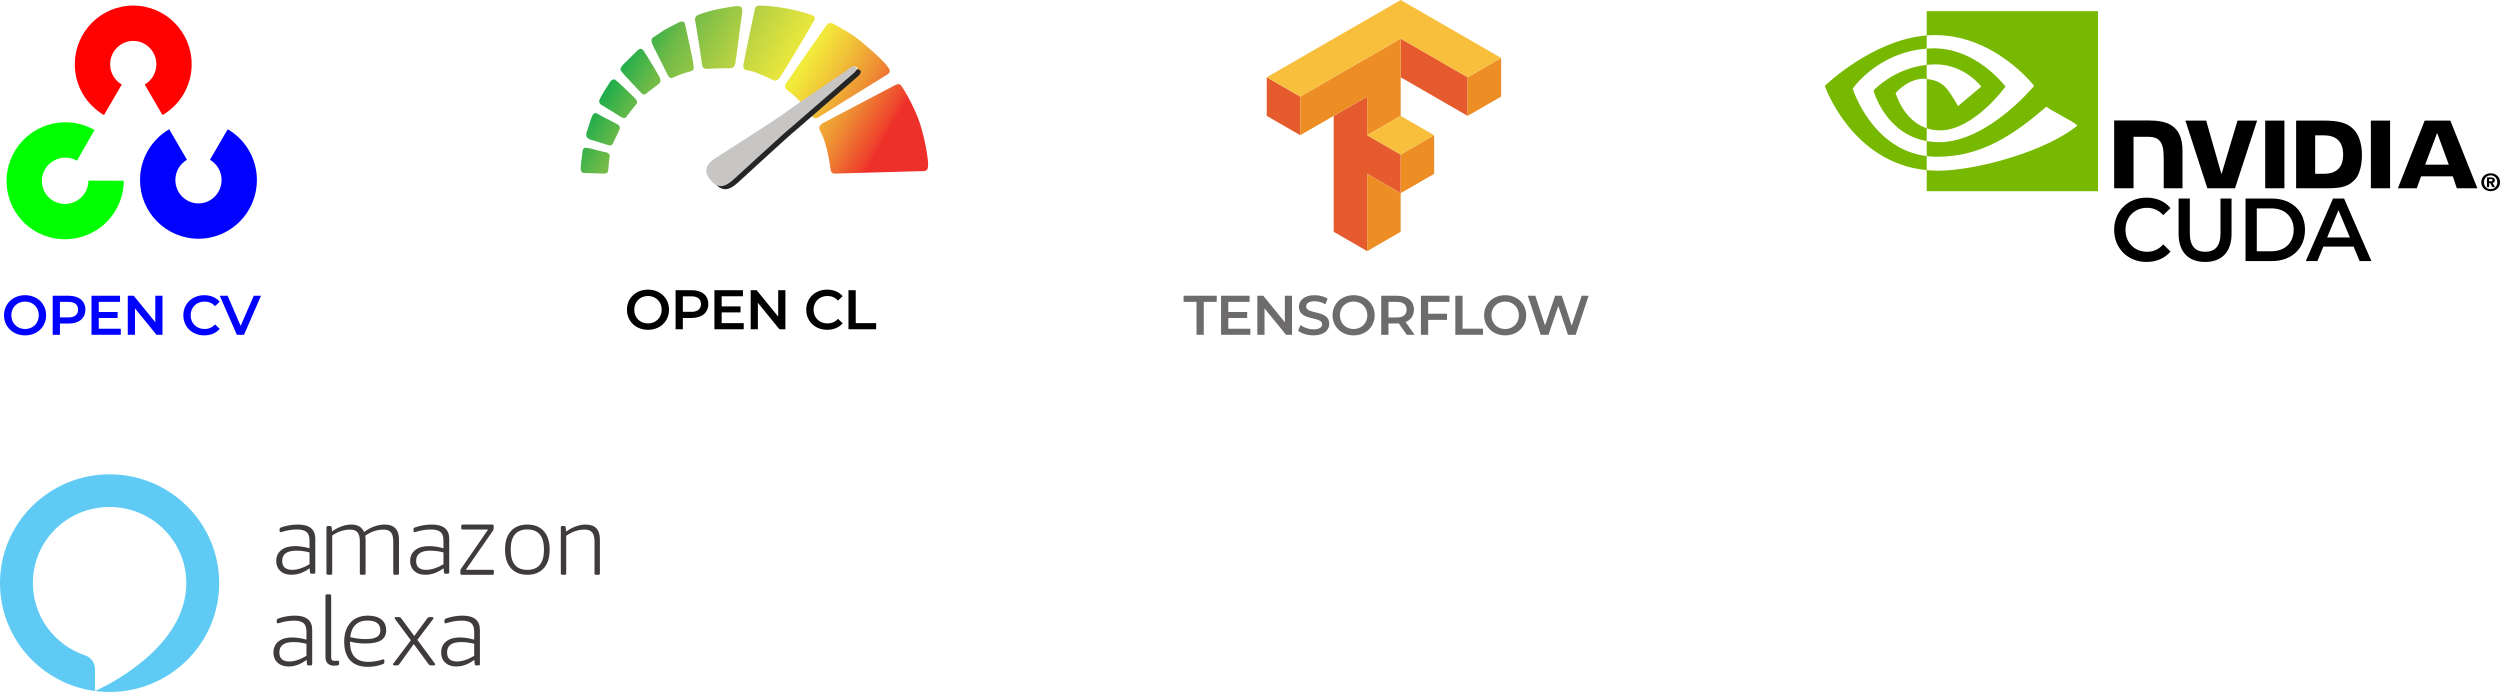 <svg width="448" height="124" viewBox="0 0 448 124" fill="none" xmlns="http://www.w3.org/2000/svg">
<path d="M4.492 60.1C6.662 60.1 8.262 58.58 8.262 56.5C8.262 54.42 6.662 52.9 4.492 52.9C2.322 52.9 0.722 54.43 0.722 56.5C0.722 58.57 2.322 60.1 4.492 60.1ZM4.492 58.96C3.082 58.96 2.032 57.93 2.032 56.5C2.032 55.07 3.082 54.04 4.492 54.04C5.902 54.04 6.952 55.07 6.952 56.5C6.952 57.93 5.902 58.96 4.492 58.96ZM12.32 53H9.44V60H10.74V57.98H12.32C14.16 57.98 15.3 57.03 15.3 55.49C15.3 53.94 14.16 53 12.32 53ZM12.26 56.88H10.74V54.1H12.26C13.4 54.1 13.99 54.61 13.99 55.49C13.99 56.37 13.4 56.88 12.26 56.88ZM17.698 58.91V56.98H21.078V55.91H17.698V54.09H21.508V53H16.398V60H21.648V58.91H17.698ZM27.827 53V57.74L23.967 53H22.897V60H24.187V55.26L28.047 60H29.117V53H27.827ZM36.596 60.1C37.746 60.1 38.726 59.69 39.376 58.93L38.536 58.13C38.026 58.69 37.396 58.96 36.666 58.96C35.216 58.96 34.166 57.94 34.166 56.5C34.166 55.06 35.216 54.04 36.666 54.04C37.396 54.04 38.026 54.31 38.536 54.86L39.376 54.07C38.726 53.31 37.746 52.9 36.606 52.9C34.456 52.9 32.856 54.41 32.856 56.5C32.856 58.59 34.456 60.1 36.596 60.1ZM45.473 53L43.123 58.4L40.793 53H39.383L42.443 60H43.723L46.773 53H45.473Z" fill="#0101FF"/>
<path fill-rule="evenodd" clip-rule="evenodd" d="M23.877 7.331C21.609 7.331 19.737 9.187 19.737 11.518C19.737 13.073 20.573 14.426 21.816 15.15L18.631 20.622C15.508 18.803 13.405 15.405 13.405 11.518C13.405 5.728 18.075 1 23.877 1C29.678 1 34.348 5.728 34.348 11.518C34.348 15.405 32.245 18.803 29.122 20.622L25.937 15.15C27.18 14.426 28.016 13.073 28.016 11.518C28.016 9.187 26.144 7.331 23.877 7.331Z" fill="#FF0101"/>
<path fill-rule="evenodd" clip-rule="evenodd" d="M8.052 34.489C9.186 36.453 11.729 37.147 13.747 35.981C15.094 35.204 15.848 33.803 15.853 32.364L22.184 32.387C22.172 36.001 20.279 39.521 16.913 41.465C11.899 44.359 5.47 42.68 2.569 37.655C-0.332 32.63 1.428 26.223 6.442 23.328C9.808 21.384 13.803 21.506 16.939 23.301L13.793 28.796C12.544 28.081 10.954 28.033 9.607 28.811C7.589 29.976 6.918 32.526 8.052 34.489Z" fill="#01FF01"/>
<path fill-rule="evenodd" clip-rule="evenodd" d="M35.565 36.451C37.832 36.451 39.705 34.596 39.705 32.265C39.705 30.709 38.869 29.357 37.625 28.632L40.81 23.16C43.934 24.979 46.036 28.378 46.036 32.265C46.036 38.054 41.367 42.782 35.565 42.782C29.763 42.782 25.094 38.054 25.094 32.265C25.094 28.378 27.196 24.979 30.319 23.16L33.505 28.632C32.261 29.357 31.425 30.709 31.425 32.265C31.425 34.596 33.297 36.451 35.565 36.451Z" fill="#0101FF"/>
<g clip-path="url(#clip0)">
<path d="M251 6.923V13.846L263.001 20.768V13.846L251 6.923ZM227 13.846V20.768L233.001 24.23V17.307L227 13.846ZM245 17.307L238.999 20.768V41.537L245 45V31.154L251 34.616V27.693L245 24.232V17.307Z" fill="#E55B2D"/>
<path d="M251 6.923L233 17.307V24.23L245.001 17.307V24.23L251.002 20.768V6.923H251ZM269 10.384L262.999 13.846V20.768L269 17.307V10.384ZM257 24.232L251 27.693V34.616L257 31.154V24.232ZM251 34.616L244.999 31.154V45L251 41.539V34.616Z" fill="#ED8E24"/>
<path d="M251 0L227 13.846L233.001 17.307L251 6.923L263.001 13.846L269.002 10.384L251 0ZM251 20.768L245 24.23L251 27.691L257.001 24.23L251 20.768Z" fill="#F8BF3C"/>
</g>
<path d="M214.416 60H215.716V54.1H218.036V53H212.096V54.1H214.416V60ZM220.112 58.91V56.98H223.492V55.91H220.112V54.09H223.922V53H218.812V60H224.062V58.91H220.112ZM230.241 53V57.74L226.381 53H225.311V60H226.601V55.26L230.461 60H231.531V53H230.241ZM235.377 60.1C237.297 60.1 238.207 59.14 238.207 58.02C238.207 55.45 234.057 56.42 234.057 54.93C234.057 54.4 234.497 53.98 235.577 53.98C236.187 53.98 236.877 54.16 237.507 54.53L237.917 53.52C237.307 53.12 236.427 52.9 235.587 52.9C233.667 52.9 232.767 53.86 232.767 54.99C232.767 57.59 236.927 56.6 236.927 58.11C236.927 58.63 236.467 59.02 235.377 59.02C234.517 59.02 233.627 58.7 233.067 58.25L232.617 59.26C233.197 59.76 234.287 60.1 235.377 60.1ZM242.566 60.1C244.736 60.1 246.336 58.58 246.336 56.5C246.336 54.42 244.736 52.9 242.566 52.9C240.396 52.9 238.796 54.43 238.796 56.5C238.796 58.57 240.396 60.1 242.566 60.1ZM242.566 58.96C241.156 58.96 240.106 57.93 240.106 56.5C240.106 55.07 241.156 54.04 242.566 54.04C243.976 54.04 245.026 55.07 245.026 56.5C245.026 57.93 243.976 58.96 242.566 58.96ZM253.494 60L251.884 57.7C252.834 57.33 253.374 56.55 253.374 55.49C253.374 53.94 252.234 53 250.394 53H247.514V60H248.814V57.96H250.394C250.484 57.96 250.574 57.96 250.664 57.95L252.094 60H253.494ZM252.064 55.49C252.064 56.37 251.474 56.89 250.334 56.89H248.814V54.1H250.334C251.474 54.1 252.064 54.61 252.064 55.49ZM259.738 54.09V53H254.628V60H255.928V57.32H259.308V56.22H255.928V54.09H259.738ZM260.795 60H265.755V58.9H262.095V53H260.795V60ZM269.725 60.1C271.895 60.1 273.495 58.58 273.495 56.5C273.495 54.42 271.895 52.9 269.725 52.9C267.555 52.9 265.955 54.43 265.955 56.5C265.955 58.57 267.555 60.1 269.725 60.1ZM269.725 58.96C268.315 58.96 267.265 57.93 267.265 56.5C267.265 55.07 268.315 54.04 269.725 54.04C271.135 54.04 272.185 55.07 272.185 56.5C272.185 57.93 271.135 58.96 269.725 58.96ZM283.438 53L281.648 58.35L279.878 53H278.678L276.868 58.32L275.128 53H273.778L276.098 60H277.488L279.248 54.82L280.978 60H282.358L284.678 53H283.438Z" fill="#6D6B6C"/>
<path d="M332.003 15.89C332.003 15.89 336.43 9.386 345.27 8.713V6.353C335.479 7.136 327 15.394 327 15.394C327 15.394 331.802 29.218 345.27 30.484V27.976C335.387 26.738 332.003 15.89 332.003 15.89ZM345.27 22.987V25.284C337.8 23.958 335.727 16.226 335.727 16.226C335.727 16.226 339.313 12.27 345.27 11.628V14.149C345.265 14.149 345.262 14.148 345.258 14.148C342.132 13.774 339.69 16.682 339.69 16.682C339.69 16.682 341.059 21.578 345.27 22.987ZM345.27 2V6.353C345.557 6.331 345.845 6.312 346.134 6.302C357.265 5.929 364.518 15.394 364.518 15.394C364.518 15.394 356.188 25.481 347.509 25.481C346.714 25.481 345.969 25.407 345.27 25.284V27.976C345.888 28.055 346.511 28.095 347.135 28.096C355.211 28.096 361.051 23.988 366.706 19.127C367.644 19.875 371.483 21.694 372.272 22.49C366.895 26.974 354.363 30.587 347.259 30.587C346.574 30.587 345.916 30.546 345.27 30.484V34.266H375.966V2H345.27ZM345.27 11.628V8.713C345.554 8.693 345.841 8.678 346.134 8.669C354.138 8.418 359.39 15.519 359.39 15.519C359.39 15.519 353.718 23.363 347.636 23.363C346.761 23.363 345.976 23.223 345.27 22.987V14.149C348.386 14.524 349.013 15.894 350.886 19.005L355.053 15.506C355.053 15.506 352.012 11.533 346.884 11.533C346.327 11.533 345.793 11.572 345.27 11.628Z" fill="#77B900"/>
<path d="M384.648 46.943C386.429 46.943 387.946 46.286 388.952 45.07L387.652 43.79C386.862 44.686 385.887 45.118 384.756 45.118C382.511 45.118 380.886 43.486 380.886 41.181C380.886 38.876 382.511 37.243 384.756 37.243C385.887 37.243 386.862 37.676 387.652 38.556L388.952 37.292C387.946 36.075 386.429 35.419 384.664 35.419C381.335 35.419 378.857 37.836 378.857 41.181C378.857 44.526 381.335 46.943 384.648 46.943Z" fill="black"/>
<path d="M395.156 46.943C398.113 46.943 399.894 45.166 399.894 41.901V35.579H397.912V41.821C397.912 44.126 396.921 45.118 395.172 45.118C393.422 45.118 392.416 44.126 392.416 41.821V35.579H390.403V41.901C390.403 45.166 392.183 46.943 395.156 46.943Z" fill="black"/>
<path d="M402.403 46.783H407.141C410.656 46.783 413.055 44.542 413.055 41.181C413.055 37.82 410.656 35.579 407.141 35.579H402.403V46.783ZM404.416 45.022V37.34H407.048C409.463 37.34 411.027 38.86 411.027 41.181C411.027 43.502 409.463 45.022 407.048 45.022H404.416Z" fill="black"/>
<path d="M422.847 46.783H424.953L420.06 35.579H418.078L413.201 46.783H415.276L416.344 44.19H421.763L422.847 46.783ZM417.025 42.557L419.054 37.66L421.097 42.557H417.025Z" fill="black"/>
<path d="M447.518 32.656C447.518 33.395 446.973 33.891 446.328 33.891V33.886C445.665 33.891 445.13 33.395 445.13 32.656C445.13 31.918 445.665 31.423 446.328 31.423C446.973 31.423 447.518 31.918 447.518 32.656ZM448 32.656C448 31.642 447.209 31.053 446.328 31.053C445.441 31.053 444.65 31.642 444.65 32.656C444.65 33.669 445.441 34.26 446.328 34.26C447.209 34.26 448 33.669 448 32.656ZM446.051 32.791H446.23L446.645 33.517H447.1L446.64 32.761C446.878 32.744 447.073 32.632 447.073 32.313C447.073 31.918 446.799 31.791 446.336 31.791H445.664V33.517H446.05L446.051 32.791ZM446.051 32.499V32.084H446.319C446.465 32.084 446.664 32.095 446.664 32.273C446.664 32.465 446.561 32.499 446.389 32.499H446.051ZM436.739 23.824L438.824 29.504H434.59L436.739 23.824ZM434.506 21.612L429.701 33.735H433.094L433.854 31.593H439.54L440.259 33.735H443.943L439.102 21.611L434.506 21.612ZM424.86 33.74H428.302V21.608L424.859 21.608L424.86 33.74ZM400.964 21.608L398.092 31.223L395.341 21.608L391.627 21.608L395.556 33.74H400.515L404.475 21.608H400.964ZM414.877 24.249H416.357C418.503 24.249 419.891 25.209 419.891 27.699C419.891 30.19 418.503 31.149 416.357 31.149H414.877V24.249ZM411.464 21.608V33.74H417.044C420.018 33.74 420.989 33.248 422.038 32.144C422.78 31.368 423.259 29.667 423.259 27.807C423.259 26.102 422.854 24.581 422.146 23.633C420.871 21.939 419.034 21.608 416.293 21.608H411.464ZM378.857 21.591V33.74H382.329V24.515L385.018 24.516C385.909 24.516 386.544 24.737 386.973 25.193C387.517 25.77 387.739 26.701 387.739 28.405V33.74H391.103V27.027C391.103 22.237 388.036 21.591 385.036 21.591H378.857ZM405.924 21.608L405.926 33.74H409.366V21.608H405.924Z" fill="black"/>
<path fill-rule="evenodd" clip-rule="evenodd" d="M110.56 22.226C110.223 22.004 107.868 20.893 107.195 20.449C106.522 20.005 106.298 20.449 106.072 20.893C105.848 21.337 105.399 23.003 105.175 23.558C104.839 24.558 105.288 24.78 105.736 25.002C106.185 25.113 108.316 25.779 108.989 26.001C109.662 26.223 109.886 25.779 109.999 25.335C110.336 24.669 110.785 23.78 111.009 23.225C111.233 22.67 110.896 22.448 110.56 22.226ZM110.448 14.453C110.111 14.12 109.775 14.12 109.326 14.675C108.878 15.341 107.644 17.34 107.531 17.673C107.082 18.45 107.755 18.784 107.755 18.784C107.755 18.784 111.233 20.893 111.345 21.004C111.569 21.115 112.131 21.337 112.355 20.782C112.692 20.338 113.813 18.895 114.038 18.672C114.262 18.45 114.149 18.117 114.038 17.895C113.925 17.673 110.785 14.675 110.448 14.453ZM145.111 2.572C141.072 1.239 137.37 1.017 136.585 1.017C135.351 0.906 135.351 1.35 135.238 1.795C135.127 2.239 133.333 10.789 133.22 11.566C133.107 12.454 133.444 12.565 134.341 12.676C135.8 13.009 137.82 14.009 138.492 14.342C139.165 14.675 139.39 14.231 139.727 13.898C140.062 13.565 145.559 4.348 145.896 3.682C146.232 3.127 145.896 2.794 145.111 2.572ZM115.272 9.012C114.935 8.568 114.486 8.79 114.262 9.012C113.925 9.345 111.569 11.677 111.569 11.677C111.009 12.343 111.233 12.676 111.345 12.787C111.458 13.009 114.599 16.341 114.935 16.674C115.272 17.118 115.72 16.896 116.056 16.563C116.393 16.23 117.739 15.341 118.076 15.008C118.525 14.675 118.3 14.231 118.3 14.12C118.412 14.009 115.608 9.456 115.272 9.012ZM108.765 27.334C108.092 27.223 106.185 26.667 105.512 26.556C104.951 26.445 104.502 26.334 104.391 27.111C104.278 27.889 104.054 29.776 104.054 30.221C104.166 30.665 104.054 30.998 104.839 30.998C104.839 30.998 107.755 31.109 108.092 31.109C108.541 31.109 108.989 31.109 108.989 30.443C109.102 29.776 109.102 28.777 109.214 28.333C109.326 28 109.326 27.556 108.765 27.334ZM122.787 4.459C122.675 3.793 122.226 3.793 121.89 3.904C121.553 4.015 119.535 5.126 119.086 5.348C118.637 5.681 117.066 6.68 117.066 6.68C116.618 7.013 116.73 7.458 116.842 7.791C116.955 8.124 119.534 13.12 119.646 13.454C119.87 13.787 120.095 14.231 120.88 13.787C121.777 13.343 123.236 12.899 123.797 12.787C124.47 12.565 124.357 12.121 124.246 11.677C124.357 11.233 122.9 5.126 122.787 4.459ZM159.02 11.899C158.684 11.344 157.113 9.789 154.87 7.902C152.626 5.903 150.159 4.793 149.485 4.348C148.588 3.793 148.252 4.348 147.915 4.793C147.578 5.237 140.848 14.897 140.735 15.119C140.624 15.341 140.624 15.896 141.297 16.341C141.97 16.785 142.755 17.562 143.54 18.339C147.018 16.008 152.066 12.565 152.739 12.121C153.636 11.566 153.636 12.343 153.636 12.343L145.111 19.783C145.111 19.783 144.998 19.894 144.886 20.005C145.222 20.449 145.559 20.782 145.559 20.893C145.784 21.115 146.121 21.337 146.681 21.004C147.242 20.671 158.46 13.676 159.02 13.343C159.693 12.899 159.469 12.454 159.02 11.899ZM164.854 22.115C163.956 19.339 161.937 15.896 161.489 15.341C161.04 14.786 160.479 15.23 160.03 15.452C159.582 15.674 147.802 21.893 147.354 22.115C146.905 22.448 146.569 22.781 147.018 23.558C148.252 25.779 148.701 29.443 148.812 30.221C148.925 30.998 149.149 31.109 149.598 31.109C150.046 31.109 164.854 30.665 165.303 30.665C165.751 30.665 166.2 30.665 166.312 29.887C166.424 28.666 165.751 24.891 164.854 22.115ZM131.65 1.128C127.723 1.683 125.929 2.35 125.367 2.572C124.582 2.794 124.47 3.349 124.582 3.793C124.694 4.237 125.816 11.344 125.816 11.566C125.816 11.788 125.929 12.454 126.937 12.343C128.172 12.232 129.854 12.232 130.751 12.232C131.537 12.232 131.65 11.788 131.761 11.344C131.874 10.9 132.883 2.905 132.996 2.35C132.996 1.795 133.332 0.906 131.65 1.128Z" fill="url(#paint0_linear)"/>
<path d="M154.197 12.677C154.197 12.677 153.86 12.121 153.187 12.677C152.402 13.343 143.315 19.339 141.296 20.893C139.277 22.337 130.864 27.667 129.518 28.555C128.284 29.332 126.264 30.554 128.06 32.775C129.854 34.995 131.425 33.441 132.547 32.441C133.668 31.442 140.959 24.669 142.866 23.114C144.773 21.448 152.963 14.342 153.747 13.676C154.309 13.121 154.309 12.899 154.197 12.677Z" fill="#252526"/>
<path d="M153.412 12.121C153.412 12.121 153.075 11.566 152.402 12.121C151.616 12.787 142.53 18.783 140.511 20.338C138.492 21.781 130.078 27.111 128.732 27.999C127.498 28.777 125.48 29.998 127.274 32.219C129.069 34.44 130.64 32.885 131.761 31.886C132.882 30.886 140.175 24.113 142.082 22.558C143.989 20.893 152.177 13.786 152.963 13.12C153.636 12.565 153.523 12.232 153.412 12.121Z" fill="#C7C6C5"/>
<path d="M116.117 59.1C118.287 59.1 119.887 57.58 119.887 55.5C119.887 53.42 118.287 51.9 116.117 51.9C113.947 51.9 112.347 53.43 112.347 55.5C112.347 57.57 113.947 59.1 116.117 59.1ZM116.117 57.96C114.707 57.96 113.657 56.93 113.657 55.5C113.657 54.07 114.707 53.04 116.117 53.04C117.527 53.04 118.577 54.07 118.577 55.5C118.577 56.93 117.527 57.96 116.117 57.96ZM123.945 52H121.065V59H122.365V56.98H123.945C125.785 56.98 126.925 56.03 126.925 54.49C126.925 52.94 125.785 52 123.945 52ZM123.885 55.88H122.365V53.1H123.885C125.025 53.1 125.615 53.61 125.615 54.49C125.615 55.37 125.025 55.88 123.885 55.88ZM129.323 57.91V55.98H132.703V54.91H129.323V53.09H133.133V52H128.023V59H133.273V57.91H129.323ZM139.452 52V56.74L135.592 52H134.522V59H135.812V54.26L139.672 59H140.742V52H139.452ZM148.221 59.1C149.371 59.1 150.351 58.69 151.001 57.93L150.161 57.13C149.651 57.69 149.021 57.96 148.291 57.96C146.841 57.96 145.791 56.94 145.791 55.5C145.791 54.06 146.841 53.04 148.291 53.04C149.021 53.04 149.651 53.31 150.161 53.86L151.001 53.07C150.351 52.31 149.371 51.9 148.231 51.9C146.081 51.9 144.481 53.41 144.481 55.5C144.481 57.59 146.081 59.1 148.221 59.1ZM152.047 59H157.007V57.9H153.347V52H152.047V59Z" fill="black"/>
<g clip-path="url(#clip1)">
<path fill-rule="evenodd" clip-rule="evenodd" d="M53.109 98.679C51.416 98.679 50.57 99.291 50.57 100.516C50.57 101.582 51.169 102.115 52.365 102.115C52.825 102.115 53.32 102.03 53.852 101.86C54.384 101.69 54.922 101.441 55.467 101.111V98.985C54.644 98.781 53.858 98.679 53.109 98.679ZM53.363 94C55.454 94 56.5 94.845 56.5 96.535V102.557C56.5 102.728 56.409 102.813 56.228 102.813H55.848C55.666 102.813 55.569 102.728 55.557 102.557L55.485 101.826C54.445 102.608 53.357 103 52.22 103C51.386 103 50.724 102.776 50.235 102.328C49.745 101.88 49.5 101.282 49.5 100.533C49.5 99.705 49.799 99.053 50.398 98.577C50.996 98.1 51.822 97.862 52.873 97.862C53.26 97.862 53.683 97.896 54.143 97.964C54.602 98.032 55.043 98.129 55.467 98.253V96.825C55.467 96.132 55.291 95.636 54.941 95.336C54.59 95.035 54.01 94.885 53.2 94.885C52.45 94.885 51.658 94.998 50.824 95.225C50.691 95.259 50.585 95.29 50.507 95.319C50.428 95.347 50.364 95.361 50.316 95.361C50.171 95.361 50.099 95.287 50.099 95.14V94.868C50.099 94.698 50.177 94.585 50.334 94.528C50.794 94.357 51.286 94.227 51.812 94.136C52.339 94.046 52.855 94 53.363 94Z" fill="#3F3B3C"/>
<path fill-rule="evenodd" clip-rule="evenodd" d="M68.951 94C69.782 94 70.415 94.223 70.849 94.669C71.283 95.115 71.5 95.772 71.5 96.641V102.739C71.5 102.913 71.409 103 71.229 103H70.74C70.56 103 70.469 102.913 70.469 102.739V97.058C70.469 96.294 70.334 95.743 70.062 95.407C69.791 95.072 69.348 94.904 68.734 94.904C67.576 94.904 66.485 95.269 65.461 95.998C65.497 96.276 65.515 96.549 65.515 96.815V102.739C65.515 102.913 65.425 103 65.244 103H64.756C64.575 103 64.484 102.913 64.484 102.739V97.058C64.484 96.294 64.349 95.743 64.078 95.407C63.807 95.072 63.364 94.904 62.749 94.904C61.628 94.904 60.555 95.257 59.531 95.964V102.739C59.531 102.913 59.44 103 59.259 103H58.771C58.59 103 58.5 102.913 58.5 102.739V94.522C58.5 94.348 58.59 94.261 58.771 94.261H59.133C59.313 94.261 59.416 94.348 59.44 94.522L59.513 95.216C60.055 94.834 60.621 94.536 61.212 94.322C61.803 94.107 62.387 94 62.966 94C64.098 94 64.858 94.446 65.244 95.338C65.823 94.898 66.428 94.565 67.061 94.339C67.694 94.113 68.324 94 68.951 94" fill="#3F3B3C"/>
<path fill-rule="evenodd" clip-rule="evenodd" d="M77.109 98.679C75.416 98.679 74.57 99.291 74.57 100.516C74.57 101.582 75.168 102.115 76.365 102.115C76.825 102.115 77.32 102.03 77.852 101.86C78.384 101.69 78.922 101.441 79.467 101.111V98.985C78.644 98.781 77.858 98.679 77.109 98.679ZM77.363 94C79.454 94 80.5 94.845 80.5 96.535V102.557C80.5 102.728 80.409 102.813 80.228 102.813H79.847C79.666 102.813 79.569 102.728 79.557 102.557L79.485 101.826C78.445 102.608 77.357 103 76.22 103C75.386 103 74.724 102.776 74.235 102.328C73.745 101.88 73.5 101.282 73.5 100.533C73.5 99.705 73.799 99.053 74.398 98.577C74.996 98.1 75.822 97.862 76.873 97.862C77.26 97.862 77.683 97.896 78.142 97.964C78.602 98.032 79.043 98.129 79.467 98.253V96.825C79.467 96.132 79.291 95.636 78.94 95.336C78.59 95.035 78.009 94.885 77.2 94.885C76.45 94.885 75.658 94.998 74.824 95.225C74.691 95.259 74.585 95.29 74.507 95.319C74.428 95.347 74.365 95.361 74.316 95.361C74.171 95.361 74.099 95.287 74.099 95.14V94.868C74.099 94.698 74.177 94.585 74.334 94.528C74.794 94.357 75.287 94.227 75.812 94.136C76.338 94.046 76.855 94 77.363 94" fill="#3F3B3C"/>
<path fill-rule="evenodd" clip-rule="evenodd" d="M88.5 102.374V102.732C88.5 102.911 88.422 103 88.264 103H82.736C82.578 103 82.5 102.911 82.5 102.732V102.356C82.5 102.237 82.513 102.141 82.54 102.069C82.565 101.998 82.615 101.915 82.689 101.819L87.463 94.895H82.893C82.736 94.895 82.657 94.805 82.657 94.626V94.269C82.657 94.09 82.736 94 82.893 94H88.233C88.39 94 88.469 94.09 88.469 94.269V94.644C88.469 94.74 88.455 94.829 88.429 94.913C88.403 94.996 88.348 95.091 88.264 95.199L83.474 102.106H88.264C88.422 102.106 88.5 102.195 88.5 102.374Z" fill="#3F3B3C"/>
<path fill-rule="evenodd" clip-rule="evenodd" d="M94.5 102.122C96.488 102.122 97.483 100.912 97.483 98.492C97.483 96.083 96.488 94.878 94.5 94.878C92.511 94.878 91.517 96.083 91.517 98.492C91.517 100.912 92.511 102.122 94.5 102.122V102.122ZM94.5 103C93.247 103 92.267 102.609 91.56 101.827C90.853 101.044 90.5 99.933 90.5 98.492C90.5 97.051 90.853 95.942 91.56 95.165C92.267 94.388 93.247 94 94.5 94C95.752 94 96.733 94.388 97.439 95.165C98.147 95.942 98.5 97.051 98.5 98.492C98.5 99.933 98.147 101.044 97.439 101.827C96.733 102.609 95.752 103 94.5 103" fill="#3F3B3C"/>
<path fill-rule="evenodd" clip-rule="evenodd" d="M104.964 94C105.798 94 106.429 94.223 106.858 94.669C107.286 95.115 107.5 95.772 107.5 96.641V102.739C107.5 102.913 107.416 103 107.247 103H106.79C106.621 103 106.537 102.913 106.537 102.739V97.058C106.537 96.294 106.395 95.743 106.113 95.407C105.832 95.072 105.381 94.904 104.761 94.904C104.163 94.904 103.594 94.999 103.053 95.19C102.512 95.382 101.982 95.657 101.464 96.016V102.739C101.464 102.913 101.379 103 101.21 103H100.754C100.585 103 100.5 102.913 100.5 102.739V94.522C100.5 94.348 100.585 94.261 100.754 94.261H101.092C101.261 94.261 101.357 94.348 101.379 94.522L101.447 95.269C101.988 94.863 102.563 94.55 103.172 94.33C103.78 94.11 104.378 94 104.964 94" fill="#3F3B3C"/>
<path fill-rule="evenodd" clip-rule="evenodd" d="M82.635 115.058C80.955 115.058 80.116 115.678 80.116 116.917C80.116 117.996 80.71 118.536 81.897 118.536C82.353 118.536 82.845 118.45 83.373 118.277C83.901 118.105 84.435 117.853 84.975 117.52V115.367C84.159 115.161 83.379 115.058 82.635 115.058ZM82.887 110.322C84.963 110.322 86 111.178 86 112.888V118.983C86 119.156 85.91 119.242 85.73 119.242H85.353C85.172 119.242 85.076 119.156 85.064 118.983L84.993 118.243C83.961 119.035 82.881 119.431 81.754 119.431C80.925 119.431 80.269 119.204 79.783 118.751C79.297 118.298 79.054 117.692 79.054 116.934C79.054 116.097 79.351 115.436 79.945 114.954C80.539 114.472 81.357 114.231 82.401 114.231C82.785 114.231 83.205 114.266 83.661 114.334C84.117 114.403 84.555 114.501 84.975 114.627V113.181C84.975 112.481 84.8 111.978 84.453 111.674C84.104 111.37 83.529 111.218 82.725 111.218C81.981 111.218 81.195 111.333 80.368 111.562C80.236 111.597 80.131 111.628 80.053 111.657C79.974 111.686 79.912 111.7 79.864 111.7C79.72 111.7 79.648 111.625 79.648 111.476V111.201C79.648 111.028 79.726 110.914 79.882 110.856C80.338 110.684 80.827 110.552 81.348 110.46C81.87 110.368 82.383 110.322 82.887 110.322ZM74.147 115.419L71.537 119.052C71.441 119.179 71.316 119.242 71.16 119.242H70.656C70.499 119.242 70.422 119.179 70.422 119.052C70.422 119.006 70.463 118.932 70.548 118.828L73.625 114.73L70.818 110.977C70.746 110.874 70.71 110.805 70.71 110.77C70.71 110.644 70.788 110.581 70.944 110.581H71.501C71.657 110.581 71.783 110.644 71.879 110.77L74.237 113.973L76.594 110.77C76.69 110.644 76.81 110.581 76.954 110.581H77.44C77.596 110.581 77.674 110.644 77.674 110.77C77.674 110.816 77.638 110.891 77.566 110.994L74.794 114.662L77.872 118.828C77.944 118.932 77.98 119.006 77.98 119.052C77.98 119.179 77.901 119.242 77.746 119.242H77.188C77.044 119.242 76.924 119.179 76.828 119.052L74.147 115.419ZM65.836 111.201C64.936 111.201 64.225 111.453 63.704 111.958C63.182 112.463 62.867 113.204 62.759 114.179C63.227 114.294 63.692 114.38 64.154 114.438C64.615 114.495 65.08 114.524 65.548 114.524C66.448 114.524 67.108 114.398 67.528 114.145C67.947 113.892 68.157 113.491 68.157 112.94C68.157 111.78 67.384 111.201 65.836 111.201ZM68.121 118.312C68.277 118.266 68.392 118.229 68.463 118.2C68.535 118.171 68.601 118.157 68.662 118.157C68.805 118.157 68.877 118.232 68.877 118.381V118.622C68.877 118.806 68.811 118.926 68.68 118.983C67.815 119.328 66.898 119.5 65.926 119.5C64.547 119.5 63.493 119.118 62.768 118.355C62.042 117.592 61.679 116.475 61.679 115.006C61.679 114.283 61.775 113.631 61.967 113.052C62.159 112.472 62.438 111.978 62.804 111.571C63.17 111.163 63.617 110.853 64.144 110.641C64.672 110.429 65.266 110.322 65.926 110.322C66.97 110.322 67.776 110.552 68.346 111.011C68.916 111.471 69.201 112.113 69.201 112.94C69.201 113.755 68.898 114.355 68.293 114.739C67.687 115.123 66.748 115.316 65.476 115.316C65.02 115.316 64.561 115.29 64.1 115.238C63.638 115.187 63.179 115.098 62.723 114.972C62.723 116.211 62.996 117.127 63.542 117.718C64.088 118.309 64.906 118.605 65.998 118.605C66.706 118.605 67.414 118.507 68.121 118.312ZM58.322 106.758C58.322 106.586 58.411 106.5 58.592 106.5H59.077C59.257 106.5 59.347 106.586 59.347 106.758V117.744C59.347 117.996 59.398 118.174 59.5 118.277C59.602 118.381 59.785 118.433 60.049 118.433C60.121 118.433 60.202 118.427 60.292 118.415C60.382 118.404 60.457 118.398 60.517 118.398C60.685 118.398 60.769 118.478 60.769 118.639V118.966C60.769 119.104 60.691 119.19 60.535 119.224C60.463 119.247 60.358 119.264 60.22 119.276C60.082 119.287 59.959 119.293 59.851 119.293C59.371 119.293 58.996 119.158 58.726 118.888C58.456 118.619 58.322 118.243 58.322 117.761V106.758ZM52.581 115.058C50.901 115.058 50.062 115.678 50.062 116.917C50.062 117.996 50.656 118.536 51.843 118.536C52.299 118.536 52.791 118.45 53.319 118.277C53.847 118.105 54.38 117.853 54.92 117.52V115.367C54.105 115.161 53.325 115.058 52.581 115.058ZM52.833 110.322C54.908 110.322 55.946 111.178 55.946 112.888V118.983C55.946 119.156 55.856 119.242 55.676 119.242H55.298C55.118 119.242 55.022 119.156 55.01 118.983L54.939 118.243C53.906 119.035 52.827 119.431 51.699 119.431C50.871 119.431 50.215 119.204 49.729 118.751C49.243 118.298 49 117.692 49 116.934C49 116.097 49.297 115.436 49.891 114.954C50.485 114.472 51.303 114.231 52.347 114.231C52.731 114.231 53.151 114.266 53.607 114.334C54.062 114.403 54.5 114.501 54.92 114.627V113.181C54.92 112.481 54.746 111.978 54.398 111.674C54.05 111.37 53.475 111.218 52.671 111.218C51.927 111.218 51.141 111.333 50.314 111.562C50.181 111.597 50.077 111.628 49.999 111.657C49.92 111.686 49.858 111.7 49.81 111.7C49.666 111.7 49.594 111.625 49.594 111.476V111.201C49.594 111.028 49.672 110.914 49.828 110.856C50.284 110.684 50.773 110.552 51.294 110.46C51.816 110.368 52.329 110.322 52.833 110.322Z" fill="#3F3B3C"/>
<path fill-rule="evenodd" clip-rule="evenodd" d="M19.639 85C8.793 85 0 93.731 0 104.5C0 114.388 7.412 122.556 17.021 123.827V119.898C17.021 118.79 16.317 117.794 15.259 117.442C9.715 115.592 5.749 110.331 5.896 104.171C6.073 96.671 12.226 90.775 19.781 90.851C27.308 90.926 33.387 97.008 33.387 104.5C33.387 104.671 33.382 104.841 33.376 105.01C33.374 105.048 33.373 105.086 33.372 105.124C33.364 105.281 33.355 105.437 33.342 105.593C33.339 105.643 33.334 105.692 33.329 105.742C33.319 105.85 33.308 105.959 33.296 106.066C33.282 106.189 33.266 106.311 33.249 106.432C33.241 106.487 33.234 106.543 33.225 106.598C31.542 117.606 17.101 123.794 17.022 123.827C17.878 123.941 18.752 124 19.639 124C30.485 124 39.278 115.27 39.278 104.5C39.278 93.731 30.485 85 19.639 85Z" fill="#5FCAF4"/>
</g>
<defs>
<linearGradient id="paint0_linear" x1="112.365" y1="9.335" x2="155.491" y2="34.489" gradientUnits="userSpaceOnUse">
<stop stop-color="#1DAD4B"/>
<stop offset="0.13" stop-color="#6FBA48"/>
<stop offset="0.341" stop-color="#B8D243"/>
<stop offset="0.493" stop-color="#E2E43D"/>
<stop offset="0.569" stop-color="#F2EB3A"/>
<stop offset="0.609" stop-color="#F2DD39"/>
<stop offset="0.687" stop-color="#F0C038"/>
<stop offset="0.797" stop-color="#EE9034"/>
<stop offset="0.933" stop-color="#EE442C"/>
<stop offset="0.956" stop-color="#EE302B"/>
</linearGradient>
<clipPath id="clip0">
<rect x="227" width="42" height="45" fill="white"/>
</clipPath>
<clipPath id="clip1">
<rect y="85" width="269" height="39" fill="white"/>
</clipPath>
</defs>
</svg>
